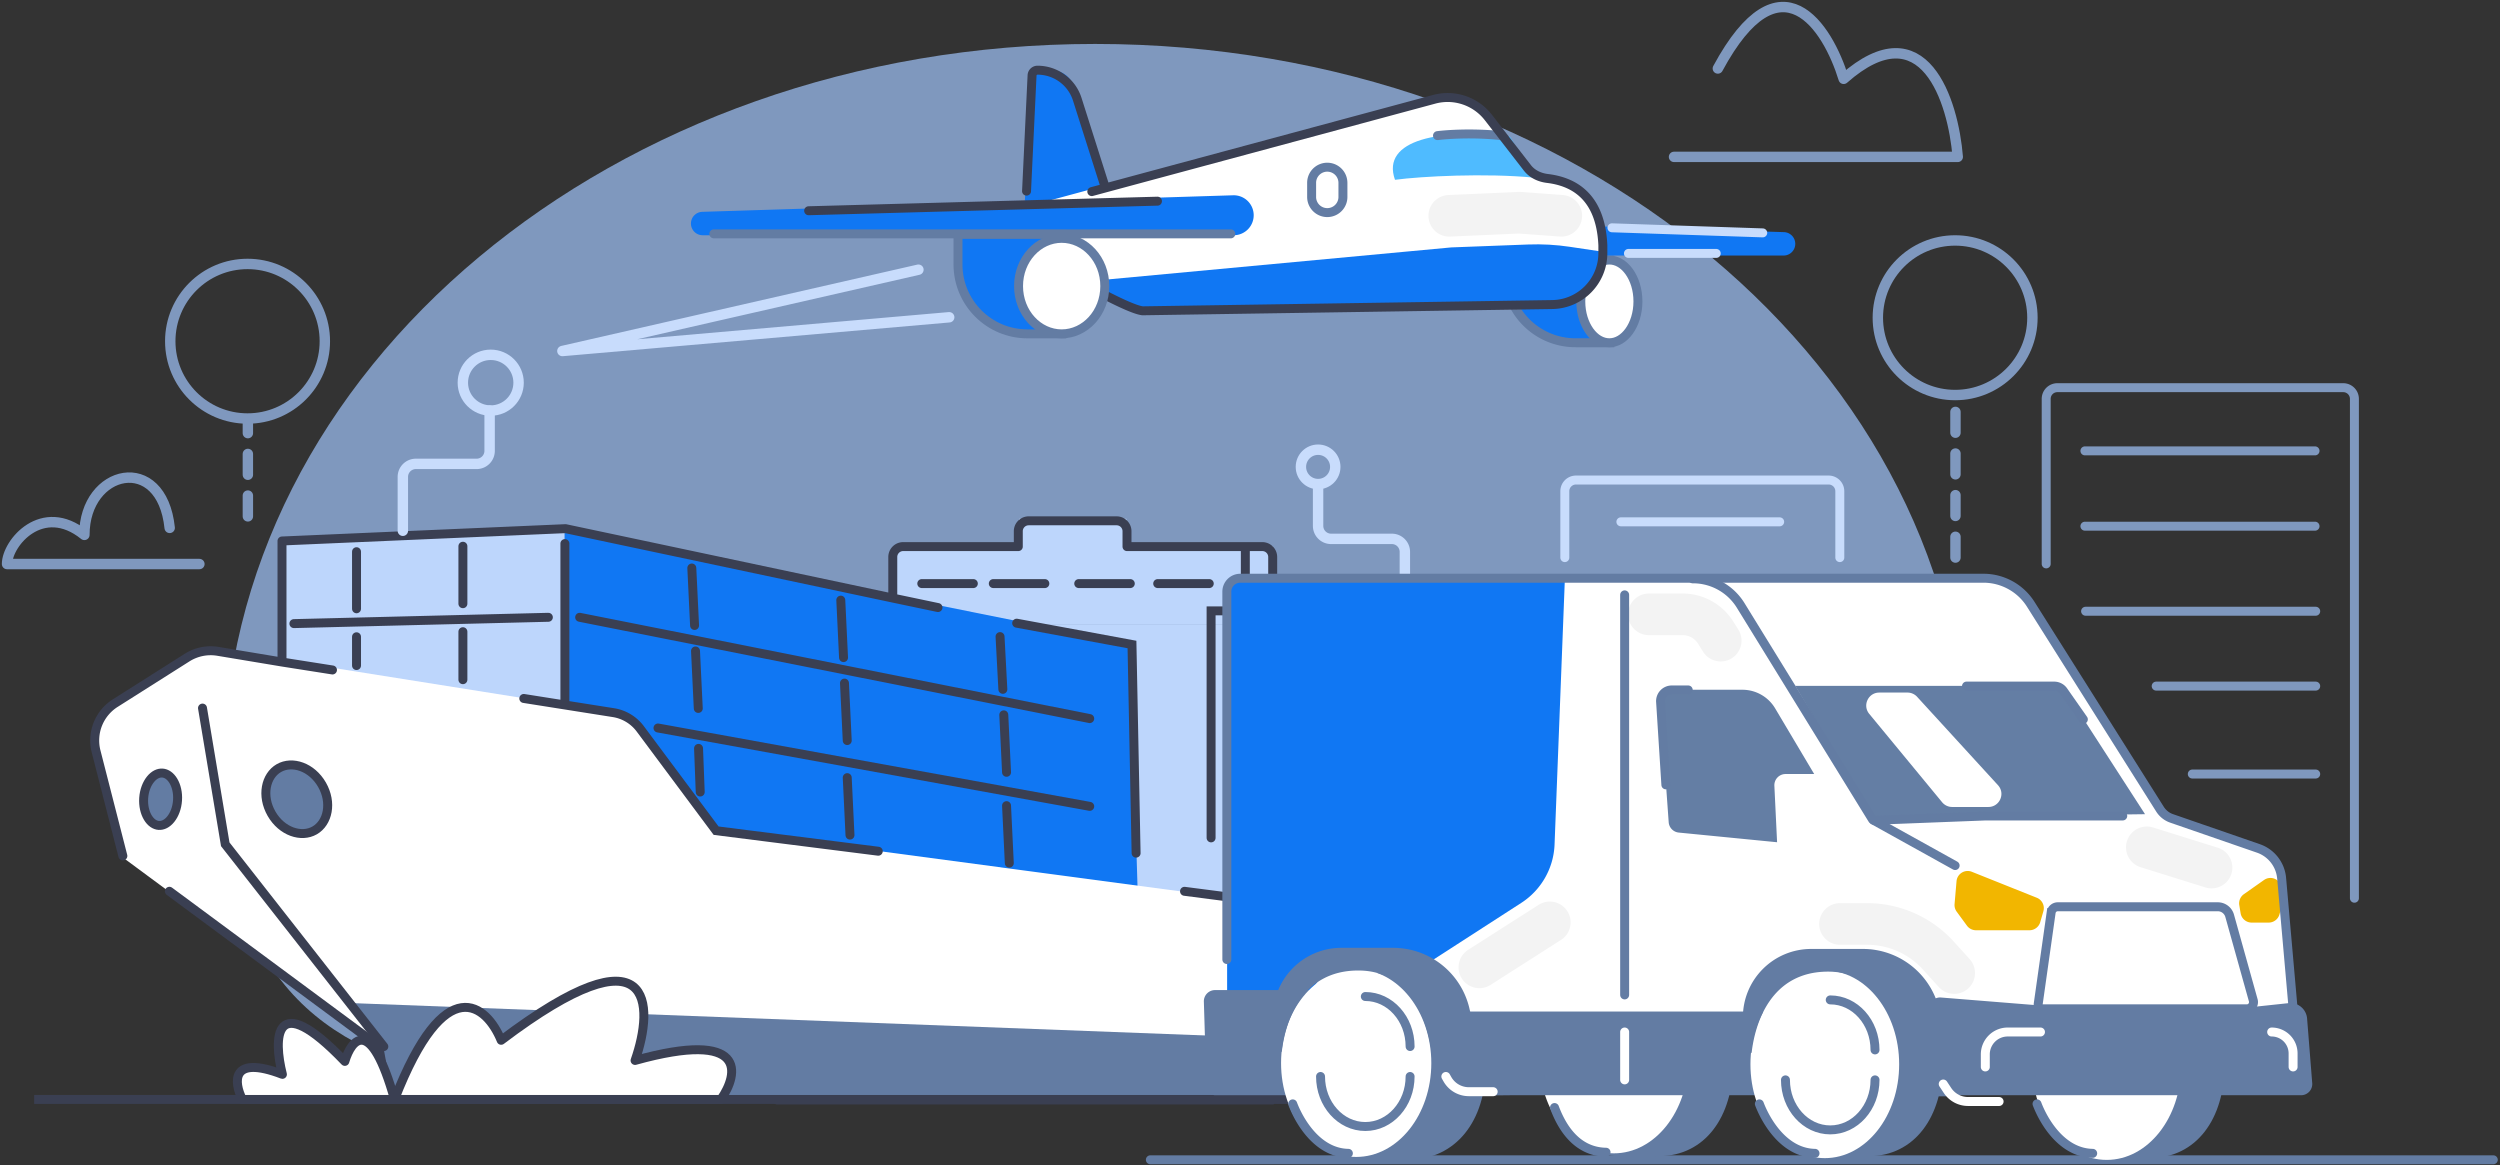 <svg xmlns="http://www.w3.org/2000/svg" width="710" height="331" fill="none"><rect width="100%" height="100%" fill="#333333" stroke="none"/><style>.B{stroke-linecap:round}.C{stroke-width:2.544}.D{fill:#fff}.E{stroke:#637ca3}.F{stroke:#3a3f52}.G{fill:#637ca3}.H{stroke:#7f98be}.I{stroke-linejoin:round}.J{fill:#1077f3}.K{stroke:#c8dcfc}.L{stroke-width:2.955}.M{stroke-width:5.91}.N{stroke-width:11.82}.O{stroke-dasharray:5.91 5.91}</style><path fill="#7f98be" d="M558.49 219.093c0 114.11-116.245 89.778-252.919 89.778s-242.02 24.332-242.02-89.778S174.347 12.48 311.02 12.48s247.47 92.504 247.47 206.613"/><g class="J"><path d="m304.861 24.452 8.891 28.365-23.515 20.575 2.695-53.398h5.861a6.36 6.36 0 0 1 6.068 4.458"/><path d="M427.71 73.848h29.491v23.497h-9.776A19.72 19.72 0 0 1 427.71 77.63z" class="C E"/></g><path d="M465.174 85.596c0 3.358-.983 6.346-2.509 8.463s-3.526 3.285-5.605 3.285-4.079-1.167-5.606-3.285-2.509-5.105-2.509-8.463.983-6.346 2.509-8.463 3.526-3.285 5.606-3.285 4.078 1.167 5.605 3.285 2.509 5.105 2.509 8.463z" class="C D E"/><path d="M509.858 69.249a3.326 3.326 0 0 0-3.222-3.325l-150.738-4.698a5.676 5.676 0 1 0-.177 11.349h150.811a3.326 3.326 0 0 0 3.326-3.326" class="J"/><path d="m296.309 57.417 108.415-29.351a19.08 19.08 0 0 1 20.515 7.333l10.031 14.055c12.888 1.371 22.145 13.177 20.596 26.045-.714 5.932-5.703 10.498-11.677 10.605l-122.933 2.191-31.068-14.769z" class="D"/><path d="M381.392 55.999v-4.072a4.45 4.45 0 0 0-5.998-4.166 4.44 4.44 0 0 0-2.893 4.166v4.071a4.446 4.446 0 0 0 8.891.002z" class="C E"/><path d="M196.229 63.484a3.326 3.326 0 0 1 3.222-3.325l150.738-4.698a5.676 5.676 0 1 1 .177 11.349H199.555a3.326 3.326 0 0 1-3.326-3.326" class="J"/><path fill="#4fbbff" d="M396.178 51.065c7.554-1.012 25.825-1.943 39.419-.616-2.284-1.714-4.438-8.44-6.799-11.645-19.429-2.417-36.721.76-32.62 12.261"/><path d="M408.066 37.259a1.272 1.272 0 0 0 .331 2.522zm18.507-.004c-8.118-.871-15.687-.366-18.507.004l.331 2.522c2.647-.347 10.013-.843 17.904.004z" class="G"/><g class="B C"><path d="M349.548 66.417H202.721" class="E"/><path d="m457.79 64.697 42.829 1.441m-13.202 5.832h-24.945" class="K"/><path d="m328.717 57.133-99.06 2.719m84.064-7.177-7.776-24.48a11.85 11.85 0 0 0-11.295-8.263h0c-.825 0-1.505.648-1.544 1.472l-1.566 32.875" class="F"/></g><path d="M438.475 86.653 323.656 88.37l-17.334-8.238 105.814-9.866 21.879-.829c3.95-.15 7.906.07 11.816.656l9.002 1.349-1.941 8.691-6.178 5.32-8.239 1.201z" class="J"/><g class="C"><path d="m310.073 54.414 97.251-26.218a14.63 14.63 0 0 1 15.369 5.164l11.093 14.316c1.362 1.757 3.454 2.735 5.661 3.002 6.459.782 15.126 4.203 15.766 18.991v2.203c0 7.959-6.346 14.458-14.304 14.619l-116.417 1.777c-3.967-.441-17.941-8.266-24.431-12.124" class="B F"/><g class="E"><path d="M272.07 66.567h29.481v28.249h-9.767c-10.888 0-19.714-8.827-19.714-19.715z" class="J"/><path d="M313.762 81.252c0 7.605-5.592 13.564-12.248 13.564s-12.247-5.959-12.247-13.564 5.592-13.564 12.247-13.564 12.248 5.959 12.248 13.564z" class="D"/></g></g><g class="B I"><path stroke="#f3f3f3" d="m443.408 61.285-11.954-.879-19.865.879" class="N"/><path d="m269.575 90.104-109.86 9.583 101.118-23.094" class="K L"/></g><g fill="#bdd6fc"><path d="M253.809 155.128h107.703v22.317H253.809z"/><path d="M289.418 147.343h30.497v12.839h-30.497zm-46.769 30.102h107.704l1.778 78.782-109.482-1.056zm-162.578-24.09 80.301-2.854v84.775H80.071z"/></g><path d="m160.373 150.501 160.566 32.353 2.148 69.984-162.714-17.562z" class="J"/><g class="D"><path d="M104.891 235.276h96.606l166.487 22.253-7.121 54.717H111.716z"/><path d="m178.727 203.066 25.551 34.069-94.102 62.033-75.367-55.7-7.475-28.312a14.77 14.77 0 0 1 6.491-16.323l24.133-14.985z"/></g><g class="B C F"><path d="m48.11 253.12 61.108 45.227 2.789 12.193" class="I"/><path d="m83.466 177.105 72.267-1.794m8.887 0 144.863 28.769m-122.617 2.67 122.617 22.255"/></g><path d="m99.704 284.871 263.175 9.986-16.839 16.781H111.446l-2.574-14.373z" class="G"/><g class="C F"><g class="D I"><path d="M180.357 301.169c31.9-8.861 29.537 3.692 24.368 11.077h-92.674c14.473-37.218 26.214-26.707 30.276-16.8 43.568-32.934 43.506-9.907 38.03 5.723z"/><path d="M80.203 305.12c-14.874-5.701-13.772 2.375-11.362 7.126h43.21c-6.748-23.943-12.223-17.181-14.116-10.808-20.314-21.187-20.285-6.373-17.731 3.682z"/></g><path d="M9.702 312.245h409.7"/><g class="B"><path d="M261.784 165.737h14.645m5.665 0h14.645m9.622 0h14.645m7.782 0h14.645m10.242-9.733v17.479h-9.724v64.476"/><path d="m34.892 243.077-7.602-29.672a12.56 12.56 0 0 1 5.444-13.724l20.384-12.917a12.55 12.55 0 0 1 8.786-1.779l18.183 3.03m0 0v-34.374l80.525-3.501 92.937 19.708M80.087 188.015l14.333 2.256m159.129-20.423v-11.66a2.955 2.955 0 0 1 2.955-2.955h32.692v-4.366a2.955 2.955 0 0 1 2.955-2.955h24.963a2.955 2.955 0 0 1 2.955 2.955v4.366h38.421a2.955 2.955 0 0 1 2.955 2.955v19.324h-10.189v48.27m-97.707-55.934 12.832 2.696" class="I"/><path d="m336.407 253.133 28.382 3.675a3.18 3.18 0 0 1 2.743 3.574l-6.929 52.02H220.752m-71.993-114.037 25.453 4.026a11.82 11.82 0 0 1 7.632 4.614l21.53 28.908 46.047 5.832m-88.991-87.369v45.559m128.31-22.951 32.74 6.055 1.172 59.248M57.511 201.1l6.46 38.677 45.031 57.445"/></g><path d="M91.453 222.872c2.918 5.087 1.685 10.794-2.092 12.961s-9.327.351-12.245-4.736-1.685-10.794 2.092-12.961 9.327-.351 12.245 4.736zm-50.647 3.783c-.149 2.177.337 4.135 1.178 5.537s1.969 2.152 3.117 2.231 2.364-.506 3.392-1.784 1.774-3.148 1.923-5.325-.337-4.136-1.178-5.538-1.969-2.152-3.117-2.23-2.364.506-3.392 1.784-1.774 3.148-1.923 5.325z" class="G"/><path d="m238.783 170.437.782 16.323m44.447-5.97.796 14.984m-88.334-34.462.782 16.323m-65.794-22.507v16.323m0 7.949v13.633m-30.21-36.352v16.211m0 7.949v8.175m138.579 4.98.782 16.323m44.463-7.309.782 16.323m-88.332-34.461.782 16.323m42.306 19.648.782 16.323m44.463-8.366.782 16.323m-88.253-32.591.474 12.402" class="B"/></g><g class="H L"><path d="M56.628 160.186H2c0-5.994 10.015-17.888 21.966-8.275 0-18.718 21.97-23.711 24.225-1.991" class="B I"/><path d="m70.396 146.651-.001-26.858" class="B O"/><circle cx="70.304" cy="96.91" r="21.951"/></g><mask id="A" class="D"><rect width="11.299" height="16.558" x="53.68" y="88.631" rx="1.477"/></mask><rect width="11.299" height="16.558" x="53.68" y="88.631" class="H M" mask="url(#A)" rx="1.477"/><mask id="B" class="D"><rect width="25.764" height="16.558" x="62.694" y="88.631" rx="1.477"/></mask><rect width="25.764" height="16.558" x="62.694" y="88.631" class="H M" mask="url(#B)" rx="1.477"/><g class="K L"><path d="M114.409 150.735v-15.299a3.694 3.694 0 0 1 3.694-3.693h17.255a3.694 3.694 0 0 0 3.694-3.694v-11.445" class="B"/><circle cx="139.364" cy="108.682" r="7.916"/></g><g class="B C"><path d="M668.652 255.094V113.28a3.18 3.18 0 0 0-3.179-3.18h-81.175a3.18 3.18 0 0 0-3.18 3.18v46.865m11-32.097h65.35m-65.35 21.388h65.35m-65.158 24.157h65.349m-45.299 21.261h45.299m-35.044 24.971h35.043" class="H"/><path d="M460.332 148.198h45.092m17.083 10.162v-18.852a3.18 3.18 0 0 0-3.18-3.18h-71.739a3.18 3.18 0 0 0-3.18 3.18v18.852" class="K"/></g><g class="H L"><path d="M475.423 44.555h80.578c-1.279-15.774-9.55-42.292-32.402-22.169-4.501-14.709-17.948-35.889-35.732-2.937" class="B I"/><path d="M555.351 158.351v-45.229" class="B O"/><circle cx="555.258" cy="90.239" r="21.951"/></g><mask id="C" class="D"><rect width="12.961" height="21.964" x="540.322" y="79.255" rx="1.477"/></mask><rect width="12.961" height="21.964" x="540.322" y="79.255" class="H M" mask="url(#C)" rx="1.477"/><mask id="D" class="D"><rect width="19.837" height="21.964" x="550.358" y="79.255" rx="1.477"/></mask><rect width="19.837" height="21.964" x="550.358" y="79.255" class="H M" mask="url(#D)" rx="1.477"/><mask id="E" class="D"><rect width="10.082" height="11.163" x="555.236" y="79.255" rx="1.477"/></mask><rect width="10.082" height="11.163" x="555.236" y="79.255" class="H M" mask="url(#E)" rx="1.477"/><g class="K L"><path d="M398.98 163.568v-6.834a3.693 3.693 0 0 0-3.693-3.694h-17.256a3.69 3.69 0 0 1-3.693-3.693v-11.446" class="B"/><circle cx="6.359" cy="6.359" r="4.881" transform="matrix(-1 0 0 1 380.697 126.236)"/></g><path d="M326.699 329.378h381.4" class="B C E"/><path d="M631.734 302.761c0 14.719-7.796 26.11-21.118 26.11-36.095 2.007-21.119-11.391-21.119-26.11s-11.436-29.324 21.119-26.652c11.663 0 21.118 11.933 21.118 26.652" class="G"/><ellipse cx="598.305" cy="302.76" class="D" rx="21.119" ry="26.651"/><path d="M492.147 302.238c0 14.719-7.796 26.11-21.118 26.11-36.095 2.007-21.119-11.391-21.119-26.11s-11.436-29.324 21.119-26.651c11.663 0 21.118 11.932 21.118 26.651" class="G"/><g class="D"><ellipse cx="458.336" cy="300.898" rx="21.119" ry="26.651"/><path fill-rule="evenodd" d="M348.502 170.748a6.36 6.36 0 0 1 6.36-6.36h212.413a9.54 9.54 0 0 1 8.018 4.371l38.891 60.333a9.54 9.54 0 0 0 4.569 3.725l22.421 8.694a9.54 9.54 0 0 1 6.039 7.896l4.096 38.96h-72.722v6.989H348.502z"/></g><path d="M547.825 286.792a3.18 3.18 0 0 1 3.418-3.5l49.63 3.989h26.692l22.388-2.39a4.77 4.77 0 0 1 5.261 4.365l1.459 18.358a3.18 3.18 0 0 1-3.17 3.432H552.651a2.545 2.545 0 0 1-2.53-2.28zm-135.01 3.998a3.18 3.18 0 0 1 3.163-3.508h83.743a4.77 4.77 0 0 1 4.748 4.309l1.549 15.968a3.18 3.18 0 0 1-3.165 3.487h-85.645a2.543 2.543 0 0 1-2.53-2.281z" class="G"/><path d="M584.415 257.521h45.436a3.5 3.5 0 0 1 3.369 2.556l6.707 24.013a1.91 1.91 0 0 1-1.838 2.421h-57.971a1.27 1.27 0 0 1-1.259-1.45l3.667-25.9a1.91 1.91 0 0 1 1.889-1.64z" class="C E"/><path fill="#647ea4" d="m509.855 194.79 22.148 37.466 77.187-1.024-20.351-31.498a10.81 10.81 0 0 0-9.081-4.944zm-38.406 4.508 2.459 34.216a3.18 3.18 0 0 0 2.86 2.937l45.087 4.431c2.595.255 4.377-2.549 3.044-4.79l-20.759-34.915a10.81 10.81 0 0 0-9.293-5.286h-20.226a3.18 3.18 0 0 0-3.172 3.407"/><path d="m532.106 232.965 23.152 12.853" class="B C E"/><path d="M551.673 302.26c0 14.719-7.797 26.11-21.119 26.11-36.094 2.007-21.119-11.391-21.119-26.11s-11.436-29.324 21.119-26.651c11.664 0 21.119 11.932 21.119 26.651" class="G"/><ellipse cx="518.244" cy="302.26" class="D" rx="21.119" ry="26.651"/><path fill="#f2b600" d="m560.003 247.587 18.442 7.371a3.18 3.18 0 0 1 1.875 3.835l-.896 3.101a3.18 3.18 0 0 1-3.055 2.298h-15.19a3.18 3.18 0 0 1-2.565-1.301l-2.916-3.98a3.18 3.18 0 0 1-.602-2.152l.559-6.492a3.18 3.18 0 0 1 4.348-2.68m82.972 2.336-5.713 4.025a3.18 3.18 0 0 0-1.306 3.113l.375 2.29a3.18 3.18 0 0 0 3.138 2.665h4.832a3.18 3.18 0 0 0 3.062-2.321l.693-2.474c.092-.329.131-.671.114-1.013l-.188-3.841c-.122-2.504-2.958-3.888-5.007-2.444"/><path d="M558.489 194.854H583.4a3.18 3.18 0 0 1 2.605 1.357l5.663 8.089" class="B C E"/><path fill="#006ef2" fill-opacity=".937" d="m441.495 239.843 2.913-75.055h-95.906v126.727h17.442l10.902-16.79h26.839l28.359-18.306a20.69 20.69 0 0 0 9.451-16.576"/><path d="m651.315 287.282-3.334-37.881a9.86 9.86 0 0 0-6.597-8.451l-24.644-8.524a6.36 6.36 0 0 1-3.3-2.617l-36.7-58.176a15.9 15.9 0 0 0-13.447-7.417H352.238a3.816 3.816 0 0 0-3.816 3.816v104.466" class="B C E"/><g class="G"><path d="M341.896 284.46a3.18 3.18 0 0 1 3.178-3.277h25.951a4.77 4.77 0 0 1 4.767 4.633l.627 21.96a3.18 3.18 0 0 1-3.178 3.27h-28.067a2.544 2.544 0 0 1-2.543-2.466z"/><path d="M421.897 303.263c0 14.719-8.175 26.11-22.145 26.11-37.85 2.007-22.146-11.391-22.146-26.11s-11.993-29.324 22.146-26.651c12.23 0 22.145 11.932 22.145 26.651"/></g><ellipse cx="385.158" cy="301.919" class="D" rx="21.335" ry="26.651"/><path d="M406.981 311.046h12.421l-1.567-21.243a22.26 22.26 0 0 0-22.198-20.621h-14.684a19.4 19.4 0 0 0-19.397 19.397l.001 9.09 2.473 1.06c.919-8.199 5.302-23.105 21.727-23.105 19.211 0 22.328 23.691 21.224 35.422m133.424.318h12.42l-1.566-21.242a22.26 22.26 0 0 0-22.198-20.622h-14.684a19.4 19.4 0 0 0-19.397 19.397l.001 9.09 2.473 1.06c.919-8.198 5.302-23.104 21.727-23.104 19.211 0 22.328 23.69 21.224 35.421" class="G"/><path d="M400.468 305.721c0 7.846-5.694 14.207-12.718 14.207s-12.717-6.361-12.717-14.207m157.472.962c0 7.846-5.694 14.207-12.717 14.207s-12.718-6.361-12.718-14.207m-119.319-23.672c7.024 0 12.718 6.36 12.718 14.206m119.317-13.245c7.023 0 12.717 6.36 12.717 14.206" class="B C E"/><path d="m567.427 222.993-22.972-25.104a3.7 3.7 0 0 0-2.725-1.2h-8.019c-3.123 0-4.836 3.635-2.85 6.044l20.7 25.103a3.69 3.69 0 0 0 2.849 1.344h10.292c3.212 0 4.893-3.818 2.725-6.187" class="D"/><path d="M602.858 231.732h-38.876l-31.621 1.226a.72.72 0 0 1-.637-.34l-37.369-60.669a15.9 15.9 0 0 0-13.537-7.561h-.094M367.131 313.502c1.722 4.579 6.879 13.883 15.804 14.048m116.722-14.048c1.722 4.579 6.88 13.883 15.804 14.048m63.056-14.048c1.721 4.579 6.879 13.883 15.804 14.048m-152.838-13.008c1.722 4.579 5.703 12.53 14.628 12.695" class="B C E"/><path stroke="#fff" d="M579.494 293.09h-9.307a6.36 6.36 0 0 0-6.36 6.36v3.562m81.328-9.922h0a6.083 6.083 0 0 1 6.082 6.083v3.839" class="B C"/><path d="M479.452 195.946h-4.671a3.18 3.18 0 0 0-3.173 3.381l1.499 23.568" class="B C E"/><path d="m527.165 238.447-11.073-18.623h-8.995a3.18 3.18 0 0 0-3.176 3.333l1.098 22.839h22.146z" class="D"/><g class="B"><path stroke="#f3f3f3" d="M468.28 174.469h9.584a11.08 11.08 0 0 1 9.391 5.198l1.425 2.275m-48.537 80.015-20.002 12.77m207.936-28.339-18.38-5.745m-87.137 21.761h7.684a27.33 27.33 0 0 1 20.264 8.991l4.484 4.953" class="I N"/><g class="C"><path d="M461.4 168.94v113.618" class="E"/><path stroke="#fff" d="M461.4 293.091v13.592m-37.342 3.358h-6.912a7 7 0 0 1-6.087-3.548l-.437-.772m157.121 7.105h-8.821a7 7 0 0 1-5.835-3.137l-1.208-1.827"/></g></g></svg>